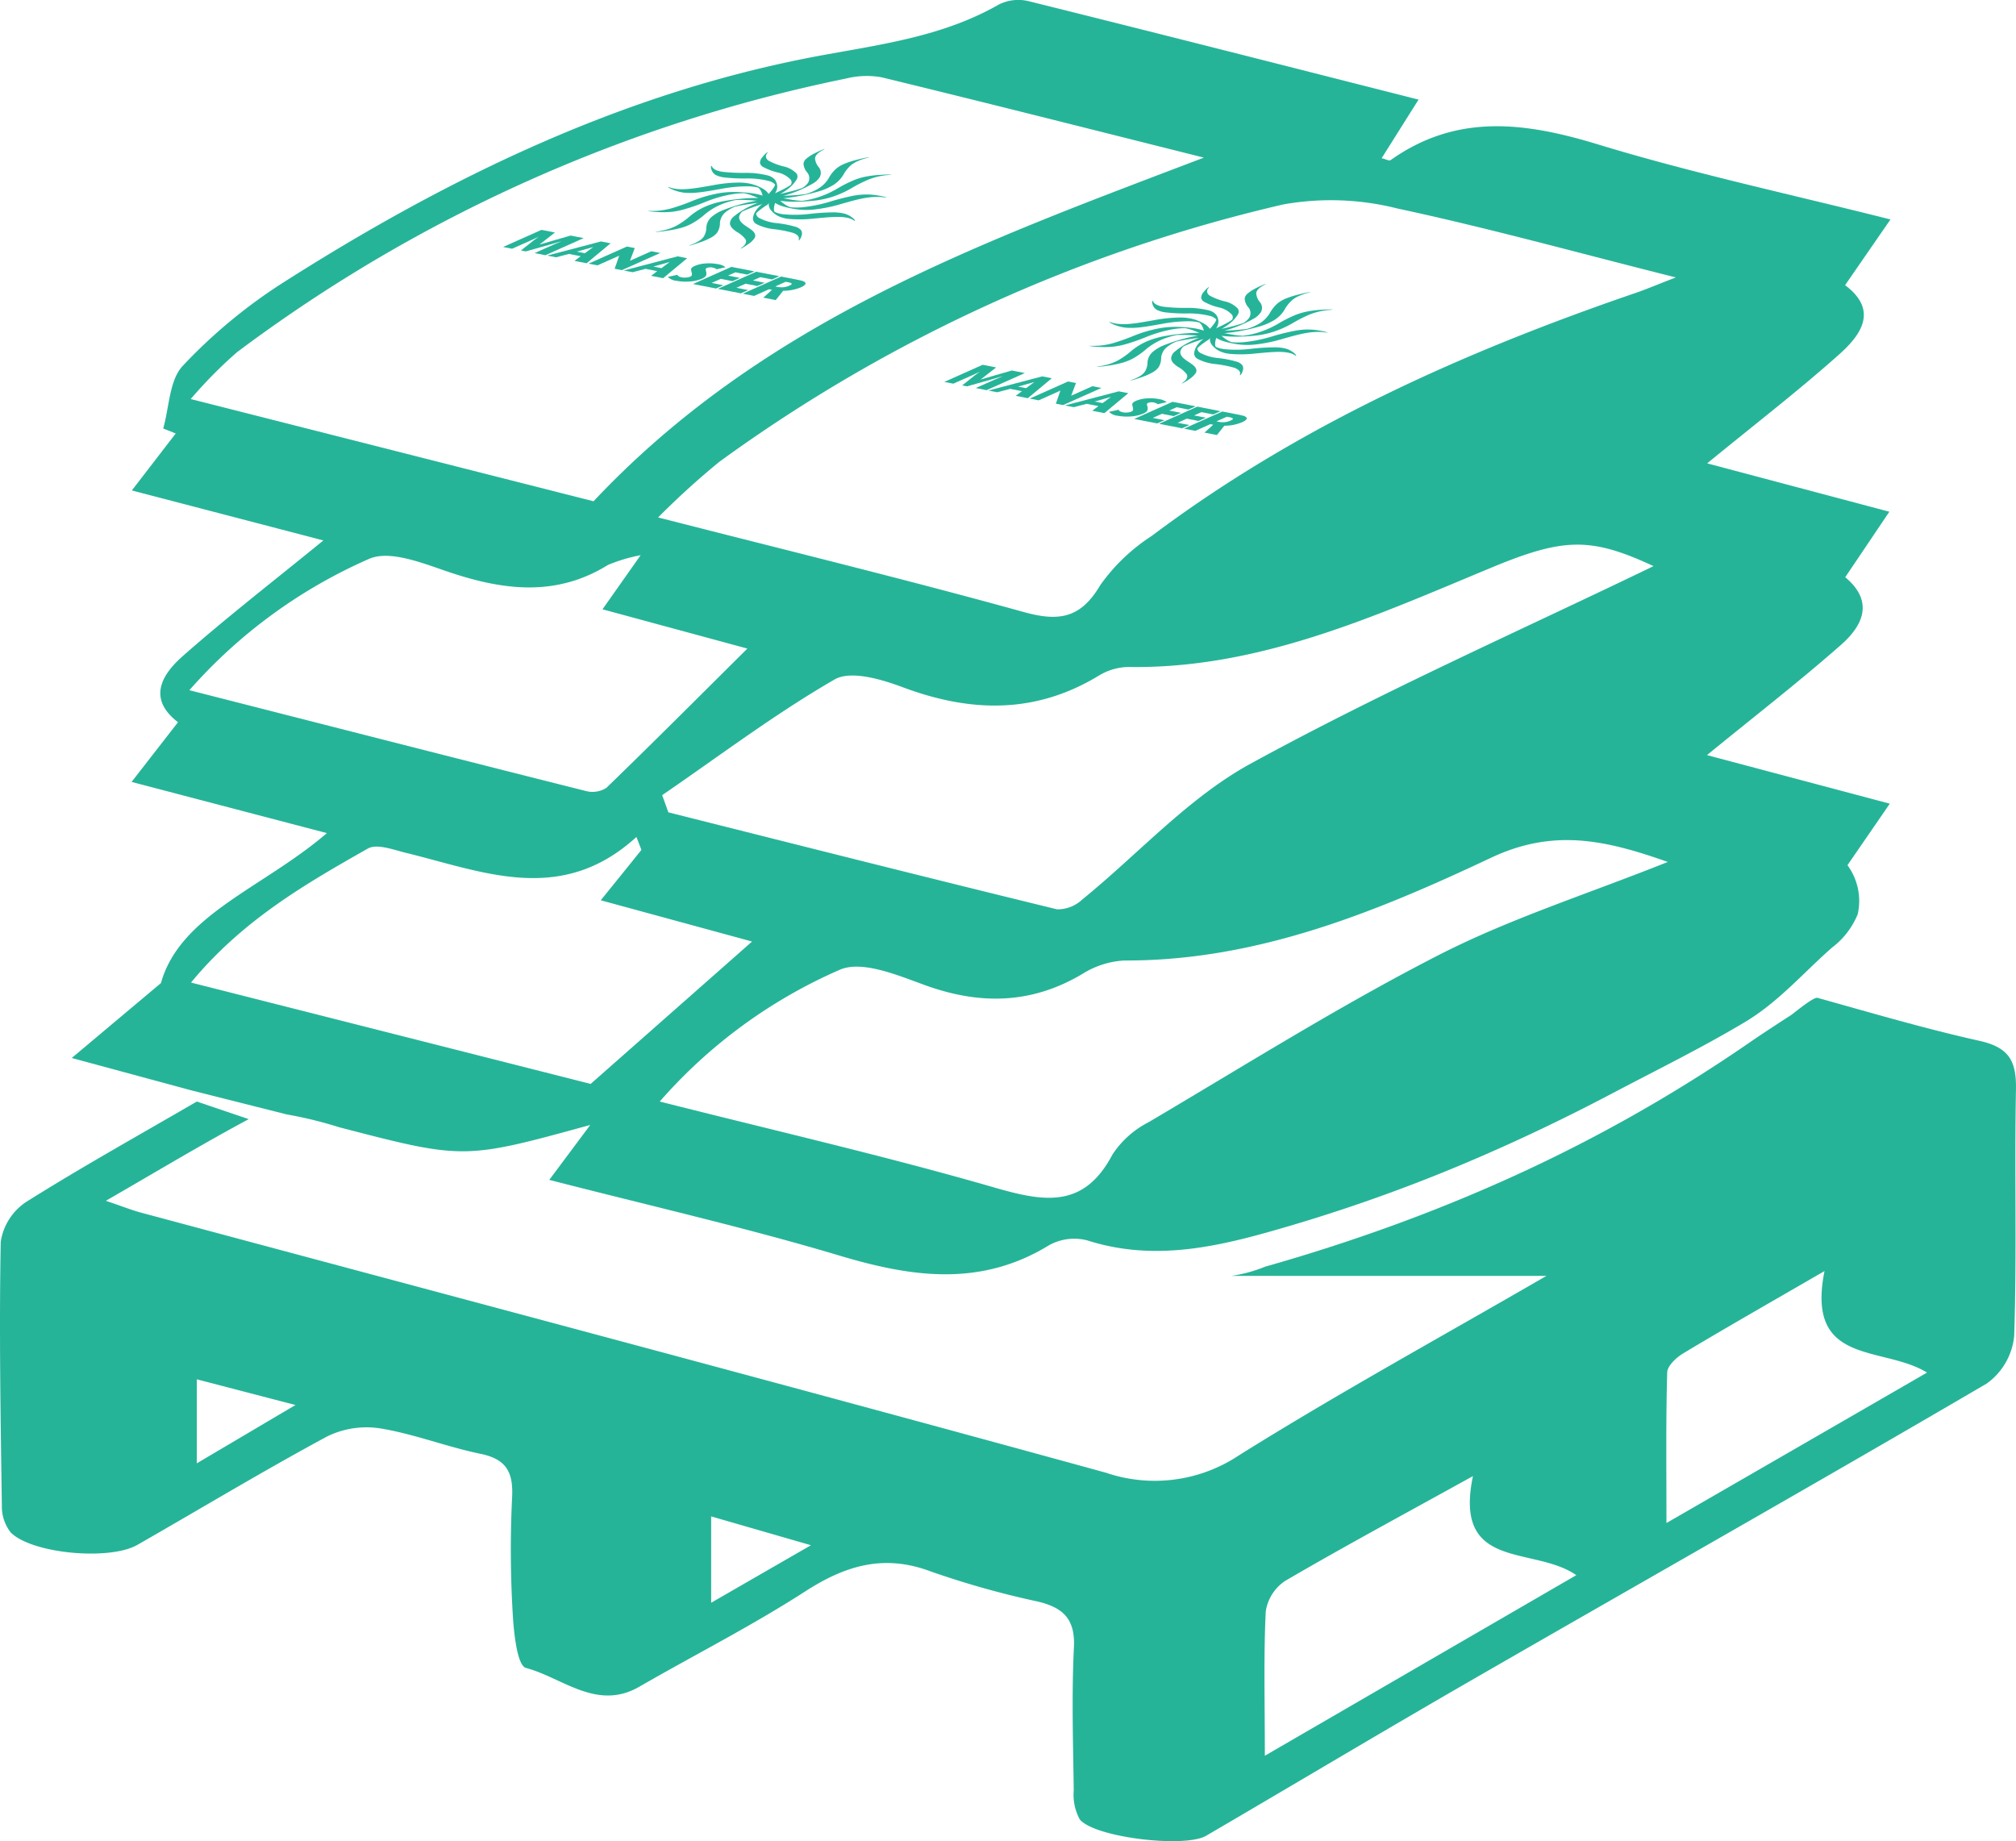 <svg id="Group_427" data-name="Group 427" xmlns="http://www.w3.org/2000/svg" xmlns:xlink="http://www.w3.org/1999/xlink" width="158.749" height="144.984" viewBox="0 0 158.749 144.984">
  <defs>
    <clipPath id="clip-path">
      <path id="Path_2239" data-name="Path 2239" d="M0,92H158.749V-52.979H0Z" transform="translate(0 52.979)" fill="none"/>
    </clipPath>
  </defs>
  <g id="Group_404" data-name="Group 404" transform="translate(0 0)" clip-path="url(#clip-path)">
    <g id="Group_402" data-name="Group 402" transform="translate(5.649 0)">
      <path id="Path_2237" data-name="Path 2237" d="M5.962,54.482c-3.3-.892-5.971-1.615-9.395-2.542l7.025-5.9C5.1,40.648,11.665,38.53,16.659,34.231L1.279,30.2l3.656-4.7c-2.433-1.864-1.27-3.76.383-5.216,3.5-3.084,7.195-5.941,11.064-9.1L1.3,7.248C2.555,5.622,3.652,4.194,4.755,2.762L3.77,2.368c.479-1.675.479-3.8,1.538-4.931a41.411,41.411,0,0,1,7.819-6.5c13.141-8.38,27.082-15.123,42.5-17.952,4.863-.889,9.611-1.519,13.954-4.006a3.425,3.425,0,0,1,2.318-.263C82-28.774,92.092-26.2,102.622-23.528c-1.095,1.735-1.992,3.161-2.906,4.614.3.068.591.233.706.151,5.2-3.692,10.566-2.994,16.313-1.242,7.479,2.282,15.153,3.922,23.048,5.914-1.286,1.861-2.343,3.393-3.574,5.175,2.641,1.976,1.262,3.911-.46,5.446-3.221,2.873-6.65,5.514-10.4,8.585,4.764,1.264,9.384,2.493,14.345,3.809-1.245,1.847-2.326,3.456-3.473,5.156,2.315,1.938,1.36,3.834-.326,5.32-3.322,2.925-6.831,5.64-10.561,8.689l14.395,3.823c-1.242,1.809-2.3,3.341-3.333,4.847a4.751,4.751,0,0,1,.807,3.861,6.265,6.265,0,0,1-2.028,2.63c-2.285,2.011-4.209,4.28-6.855,5.862-3.369,2.014-6.926,3.76-10.4,5.591-3.459,1.823-6.984,3.522-10.574,5.071a130.072,130.072,0,0,1-14.578,5.3c-5.3,1.568-10.621,3.024-16.223,1.231a4.084,4.084,0,0,0-3.021.38c-5.372,3.292-10.766,2.529-16.453.829-7.449-2.228-15.046-3.952-22.9-5.977,1.226-1.642,2.151-2.882,3.226-4.324-9.948,2.734-9.948,2.734-19.8.172a31.713,31.713,0,0,0-4.091-1ZM37.657,8.1c13.415-14.258,30.522-20.38,48.061-27.06-8.839-2.217-17.1-4.313-25.388-6.327a6.711,6.711,0,0,0-2.794.1A120.016,120.016,0,0,0,9.588-3.644,35.482,35.482,0,0,0,5.937.051C17.149,2.894,27.663,5.565,37.657,8.1m5.082,1.273C53,12,62.32,14.27,71.564,16.831c2.775.769,4.472.462,6-2.135A14.838,14.838,0,0,1,81.6,10.836C93.156,2.158,106.158-3.658,119.737-8.313c.821-.282,1.617-.624,3.142-1.212-7.84-1.973-14.832-3.913-21.915-5.427a21.343,21.343,0,0,0-8.987-.323A122.323,122.323,0,0,0,47.553,5a63.03,63.03,0,0,0-4.814,4.376m.323,21.868c.161.452.326.9.487,1.352,10.194,2.564,20.385,5.145,30.6,7.635a2.828,2.828,0,0,0,1.984-.764c4.42-3.59,8.36-8.024,13.267-10.706C99.929,23,110.95,18.131,121.124,13.208c-4.937-2.3-7.071-2.25-12.785.126-9.184,3.815-18.289,7.98-28.579,7.816a4.588,4.588,0,0,0-2.321.684c-5,3.035-10.1,2.906-15.432.911-1.678-.627-4.1-1.346-5.369-.613-4.707,2.72-9.077,6.026-13.576,9.11m-.194,24.126c9.168,2.323,17.8,4.3,26.3,6.757,3.905,1.127,7.074,1.735,9.343-2.572a7.458,7.458,0,0,1,2.857-2.559c7.553-4.458,15-9.143,22.791-13.136,5.643-2.893,11.773-4.83,18.089-7.356-4.885-1.719-8.965-2.665-13.927-.326-9.077,4.28-18.464,8.125-28.855,8.087a6.862,6.862,0,0,0-3.309,1.054C72.15,47.7,68.1,47.772,63.77,46.209c-2.154-.78-4.953-1.973-6.71-1.223A40.071,40.071,0,0,0,42.868,55.369M41.428,35.555c-.131-.339-.263-.679-.394-1.021-5.917,5.4-12.027,2.75-18.119,1.259-1-.244-2.315-.753-3.032-.345C14.957,38.243,10.02,41.083,5.959,46c11.187,2.835,21.789,5.525,31.471,7.98C42,49.95,45.963,46.453,50.139,42.769L38.224,39.521c1.308-1.617,2.258-2.791,3.2-3.965M41.36,12.349a12.578,12.578,0,0,0-2.564.764c-4.042,2.507-8.147,2.017-12.411.6-2.069-.69-4.726-1.806-6.4-1.078A40.438,40.438,0,0,0,5.83,22.978c10.826,2.761,21,5.369,31.195,7.931a2.041,2.041,0,0,0,1.639-.238C42.4,27.055,46.07,23.372,49.77,19.7c-3.569-.966-7.405-2.009-11.409-3.092,1.051-1.489,1.825-2.589,3-4.255" transform="translate(3.433 31.372)" fill="#26b499"/>
    </g>
    <g id="Group_403" data-name="Group 403" transform="translate(74.359 28.726)">
      <path id="Path_2238" data-name="Path 2238" d="M2.112,1.268,1.263,1.1,2.785.422C2.9.373,3.1.283,3.4.157,3.174.225,2.911.3,2.613.389L.571.967.191.893,1.179.107c.107-.082.246-.186.421-.3-.2.1-.394.186-.586.274L-.51.756-1.216.619,1.8-.73l1.065.208L1.647.428,4.1-.281l1.029.2Z" transform="translate(1.216 0.73)" fill="#26b499"/>
    </g>
  </g>
  <g id="Group_405" data-name="Group 405" transform="translate(77.83 29.638)">
    <path id="Path_2240" data-name="Path 2240" d="M0,.707.7.844,1.713.575l.928.183-.487.367.952.186L4.992-.259,4.236-.407ZM2.334.4,3.621.036,2.969.521Z" transform="translate(0 0.407)" fill="#26b499"/>
  </g>
  <g id="Group_406" data-name="Group 406" transform="translate(81.086 30.038)">
    <path id="Path_2241" data-name="Path 2241" d="M0,.856.706.993,2.414.227,2.058,1.258l.566.109L5.646.019,4.937-.118,3.262.629l.38-1-.624-.12Z" transform="translate(0 0.493)" fill="#26b499"/>
  </g>
  <g id="Group_407" data-name="Group 407" transform="translate(83.856 30.815)">
    <path id="Path_2242" data-name="Path 2242" d="M0,.705.7.842,1.713.576l.928.181-.487.367.952.186L4.992-.261,4.239-.406ZM2.337.4,3.623.035,2.972.519Z" transform="translate(0 0.406)" fill="#26b499"/>
  </g>
  <g id="Group_409" data-name="Group 409" transform="translate(0 0)" clip-path="url(#clip-path)">
    <g id="Group_408" data-name="Group 408" transform="translate(87.33 31.361)">
      <path id="Path_2243" data-name="Path 2243" d="M1.705.768A2.923,2.923,0,0,1,.761.987,3.974,3.974,0,0,1-.312.933,1.079,1.079,0,0,1-.982.626L-.224.462c.027.1.14.161.334.2A1.3,1.3,0,0,0,.457.678.959.959,0,0,0,.772.61.222.222,0,0,0,.912.478a.545.545,0,0,0-.019-.2C.876.216.86.133.843.035c.008-.1.109-.192.3-.274A2.535,2.535,0,0,1,1.987-.43a3.482,3.482,0,0,1,.972.055,1.275,1.275,0,0,1,.6.241l-.7.161a.721.721,0,0,0-.3-.131.781.781,0,0,0-.465.027c-.049.022-.077.047-.085.077a.285.285,0,0,0,.019.153.834.834,0,0,1,.03.274c-.008.129-.123.241-.35.342" transform="translate(0.982 0.442)" fill="#26b499"/>
    </g>
  </g>
  <g id="Group_410" data-name="Group 410" transform="translate(89.312 31.641)">
    <path id="Path_2245" data-name="Path 2245" d="M0,.856l1.812.353L2.384.955,1.464.774l.72-.323.925.181L3.686.375,2.761.194l.577-.26.928.181L4.838-.14,3.016-.493Z" transform="translate(0 0.493)" fill="#26b499"/>
  </g>
  <g id="Group_411" data-name="Group 411" transform="translate(91.267 32.02)">
    <path id="Path_2246" data-name="Path 2246" d="M0,.858l1.814.353L2.386.956,1.464.776l.72-.323.928.181L3.686.376,2.764.2l.575-.26.93.181.569-.255L3.018-.494Z" transform="translate(0 0.494)" fill="#26b499"/>
  </g>
  <g id="Group_415" data-name="Group 415" transform="translate(0 0)" clip-path="url(#clip-path)">
    <g id="Group_412" data-name="Group 412" transform="translate(93.232 32.404)">
      <path id="Path_2247" data-name="Path 2247" d="M1.646,1.176.669.984,1.356.363,1.124.319-.059.847-.948.672,2.07-.677,3.234-.45c.219.041.372.077.457.1A.517.517,0,0,1,3.975-.2c.068.112-.049.235-.358.372A3.551,3.551,0,0,1,2.232.442ZM2.716.04c.156-.068.216-.126.183-.172a.682.682,0,0,0-.3-.1L2.432-.267,1.611.1l.159.033A1.654,1.654,0,0,0,2.278.16,1.427,1.427,0,0,0,2.716.04" transform="translate(0.948 0.677)" fill="#26b499"/>
    </g>
    <g id="Group_413" data-name="Group 413" transform="translate(85.779 22.362)">
      <path id="Path_2248" data-name="Path 2248" d="M10.337,3.57a.851.851,0,0,0-.257-.257,1.7,1.7,0,0,0-.643-.3,3.8,3.8,0,0,0-.774-.082,17.7,17.7,0,0,0-1.9.12,9.668,9.668,0,0,1-2.077.027A2.212,2.212,0,0,1,4,2.892l0,0a.546.546,0,0,1-.047-.194,1.49,1.49,0,0,1,.082-.476.039.039,0,0,0-.008-.038,2.772,2.772,0,0,0,.649.285,7.8,7.8,0,0,0,1.275.249,5.719,5.719,0,0,0,1.163-.008,11.96,11.96,0,0,0,2.118-.432c.608-.17,1.215-.353,1.864-.468a5.3,5.3,0,0,1,.791-.088c.129-.005.252-.005.372,0,.06,0,.118.005.172.011-.019,0,.1.011.074.008,0,0,.118.019.055.008.027,0,.353.052.211,0a4.156,4.156,0,0,0-.58-.131,5.354,5.354,0,0,0-1.048-.088,5.926,5.926,0,0,0-.917.1,17.884,17.884,0,0,0-1.866.468A11.717,11.717,0,0,1,6.2,2.528a5.413,5.413,0,0,1-.941,0h0A1.932,1.932,0,0,1,4.97,2.4a2.552,2.552,0,0,1-.487-.358.278.278,0,0,0-.066-.025,8.521,8.521,0,0,0,1.04.074A14.834,14.834,0,0,0,7.1,2.011a6.924,6.924,0,0,0,1.221-.235,7.676,7.676,0,0,0,1.716-.736A10.857,10.857,0,0,1,11.448.328a5.326,5.326,0,0,1,.731-.222c.131-.03.263-.052.394-.074.068-.011.131-.019.2-.025,0,0,.115-.014.085-.011l.071-.005c.033,0,.432-.033.224-.041-.241-.008-.514.005-.774.022A8.377,8.377,0,0,0,11.163.12a5.332,5.332,0,0,0-.857.252A10.2,10.2,0,0,0,8.9,1.083a7.566,7.566,0,0,1-1.762.747,6.4,6.4,0,0,1-.991.192h0c-.161-.005-.312-.019-.457-.036-.339-.038-.646-.1-.947-.159a.451.451,0,0,0-.093-.008c.389-.033.78-.079,1.179-.153.558-.1,1.127-.233,1.65-.386a4.781,4.781,0,0,0,1-.419,2.417,2.417,0,0,0,.928-.87A2.849,2.849,0,0,1,10.038-.8a2.36,2.36,0,0,1,.506-.307c.1-.047.213-.09.328-.134l.175-.057c-.019.005.107-.03.079-.025l.066-.016c.036-.008.421-.112.192-.074-.268.041-.542.107-.8.17a7.347,7.347,0,0,0-1.1.35,2.709,2.709,0,0,0-.6.353,2.7,2.7,0,0,0-.629.791,2.466,2.466,0,0,1-.963.892,4.515,4.515,0,0,1-.816.334l-.005,0c-.175.027-.35.047-.523.063-.405.041-.8.06-1.2.077l-.1.014a9.847,9.847,0,0,0,1.062-.348A9.6,9.6,0,0,0,6.987.678a1.581,1.581,0,0,0,.561-.5.7.7,0,0,0-.071-.81,1.2,1.2,0,0,1-.287-.7.553.553,0,0,1,.167-.32,1.233,1.233,0,0,1,.186-.161c.036-.025.074-.052.115-.077-.014.008.077-.044.055-.033l.049-.025c.027-.014.309-.164.112-.093a6.03,6.03,0,0,0-.635.282,3.262,3.262,0,0,0-.747.473.631.631,0,0,0-.211.372,1.132,1.132,0,0,0,.29.7.7.7,0,0,1,.055.832,1.477,1.477,0,0,1-.457.405H6.163c-.153.055-.312.1-.476.153-.378.109-.774.2-1.171.293a.63.63,0,0,0-.093.033,4.539,4.539,0,0,0,.7-.462A2.748,2.748,0,0,0,5.742.347a.415.415,0,0,0-.008-.471A2.006,2.006,0,0,0,4.683-.693a4.894,4.894,0,0,1-1.141-.441A.443.443,0,0,1,3.331-1.4a.324.324,0,0,1,0-.153.341.341,0,0,1,.03-.077c-.005.008.025-.047.016-.036s.049-.06.022-.027c.011-.014.129-.181.008-.088a1.791,1.791,0,0,0-.331.328.744.744,0,0,0-.222.487.468.468,0,0,0,.23.312,4.6,4.6,0,0,0,1.141.438A1.947,1.947,0,0,1,5.288.374a.376.376,0,0,1,.005.383h0a3.227,3.227,0,0,1-.32.205c-.268.156-.575.3-.884.446a.4.4,0,0,0-.066.047A.99.99,0,0,0,4.209.979.93.93,0,0,0,4.029.358,1.109,1.109,0,0,0,3.451.021a6.931,6.931,0,0,0-1.8-.194A13.98,13.98,0,0,1-.082-.261,1.964,1.964,0,0,1-.621-.406.852.852,0,0,1-.8-.515.455.455,0,0,1-.864-.578c.005.005-.03-.038-.022-.03S-.913-.66-.9-.63C-.905-.644-.979-.786-1-.7a.53.53,0,0,0,.047.3A.732.732,0,0,0-.6,0,2.124,2.124,0,0,0,.02.177,13.42,13.42,0,0,0,1.757.265,6.724,6.724,0,0,1,3.583.47a.983.983,0,0,1,.465.274h0a.752.752,0,0,1-.093.211,2.9,2.9,0,0,1-.4.5.071.071,0,0,0-.014.027,1.252,1.252,0,0,0-.375-.361A3.53,3.53,0,0,0,2.231.711,3.91,3.91,0,0,0,1.216.585,11.882,11.882,0,0,0-.919.806c-.646.112-1.3.238-1.94.287a4.873,4.873,0,0,1-.747,0,2.76,2.76,0,0,1-.326-.044c-.049-.008-.1-.019-.14-.03l-.06-.016S-4.222.973-4.173.99C-4.195.982-4.444.9-4.356.965a1.786,1.786,0,0,0,.416.208,3.36,3.36,0,0,0,.851.211,5.015,5.015,0,0,0,.862,0c.64-.047,1.3-.178,1.94-.287A11.249,11.249,0,0,1,1.894.88a3.476,3.476,0,0,1,.818.1l0,0a.766.766,0,0,1,.159.17,1.3,1.3,0,0,1,.181.435c0,.011.016.022.033.036a4.857,4.857,0,0,0-.848-.2,11.34,11.34,0,0,0-1.486-.1A7.072,7.072,0,0,0-.47,1.439a10.7,10.7,0,0,0-1.992.586,15.716,15.716,0,0,1-1.7.6,6.224,6.224,0,0,1-.785.153q-.2.025-.394.033c-.066,0-.126.005-.189.005h-.082s-.134-.005-.063,0c-.033,0-.4-.014-.224.016a5.788,5.788,0,0,0,.69.066,7.482,7.482,0,0,0,1.155-.019A6.375,6.375,0,0,0-3.144,2.7a15.153,15.153,0,0,0,1.7-.594A10.5,10.5,0,0,1,.6,1.512a6.317,6.317,0,0,1,.991-.09h0c.134.025.255.057.372.09a5.687,5.687,0,0,1,.717.276.269.269,0,0,0,.082.016,10.8,10.8,0,0,0-1.138.03c-.556.047-1.138.12-1.7.224a6.668,6.668,0,0,0-1.158.328,5,5,0,0,0-1.4.821,6.354,6.354,0,0,1-1.084.769,4.369,4.369,0,0,1-.649.268c-.12.038-.246.071-.375.1l-.192.041c.019-.005-.115.022-.088.016,0,0-.151.022-.068.011-.036.005-.441.071-.213.057.257-.014.542-.052.8-.09a8.941,8.941,0,0,0,1.2-.246,4.4,4.4,0,0,0,.761-.307,6.172,6.172,0,0,0,1.086-.769A5.047,5.047,0,0,1,0,2.227a6.008,6.008,0,0,1,.936-.265H.942q.259-.012.5-.008c.38,0,.739.027,1.092.052,0,0,.063,0,.1,0-.394.068-.78.148-1.163.252a13.967,13.967,0,0,0-1.522.5,3.2,3.2,0,0,0-.826.468,1.209,1.209,0,0,0-.493.87,1.407,1.407,0,0,1-.219.769,1.307,1.307,0,0,1-.364.323,2.271,2.271,0,0,1-.271.148c-.049.025-.1.047-.153.068.019-.005-.1.038-.068.03,0,0-.131.047-.06.022-.033.011-.38.14-.159.085.257-.063.509-.148.742-.227a5.446,5.446,0,0,0,.969-.419,1.46,1.46,0,0,0,.438-.372,1.347,1.347,0,0,0,.219-.769,1.232,1.232,0,0,1,.517-.889A2.905,2.905,0,0,1,.9,2.481H.9c.17-.044.342-.077.517-.109.405-.074.813-.129,1.218-.181a.5.5,0,0,0,.1-.022,7.276,7.276,0,0,0-.928.413,5.863,5.863,0,0,0-1,.665.766.766,0,0,0-.312.5c-.03.287.222.512.528.722a2.08,2.08,0,0,1,.7.594.348.348,0,0,1,0,.3.61.61,0,0,1-.107.161.544.544,0,0,1-.079.079c.011-.008-.055.047-.038.036,0,0-.082.06-.036.027-.022.014-.235.178-.066.093a3.793,3.793,0,0,0,.509-.312,1.808,1.808,0,0,0,.525-.493A.382.382,0,0,0,2.442,4.6c-.107-.23-.424-.41-.7-.6-.315-.213-.566-.443-.525-.742a.722.722,0,0,1,.255-.405l.005,0c.129-.063.271-.123.419-.181.337-.134.7-.255,1.07-.372a.857.857,0,0,0,.088-.041,2.351,2.351,0,0,0-.49.484,1.339,1.339,0,0,0-.263.679.507.507,0,0,0,.274.421,3.827,3.827,0,0,0,1.429.41,9.139,9.139,0,0,1,1.456.287.931.931,0,0,1,.369.219.415.415,0,0,1,.082.137.32.32,0,0,1,.011.071v.033s-.014.06-.005.027c0,.016-.036.175.044.082a.861.861,0,0,0,.164-.328.5.5,0,0,0-.041-.457.905.905,0,0,0-.416-.257,8.127,8.127,0,0,0-1.453-.287A3.742,3.742,0,0,1,2.77,3.36a.433.433,0,0,1-.219-.342l0,0A1.663,1.663,0,0,1,2.775,2.8a7.053,7.053,0,0,1,.681-.482.26.26,0,0,0,.082-.112.381.381,0,0,0,.016-.036A.724.724,0,0,0,3.67,2.7a1.731,1.731,0,0,0,.613.52,2.477,2.477,0,0,0,.84.227,10.1,10.1,0,0,0,2.042-.033c.638-.057,1.3-.131,1.9-.123a3.746,3.746,0,0,1,.67.068,1.876,1.876,0,0,1,.268.074c.041.016.074.03.109.047-.011-.005.057.03.044.025l.03.019c.014.011.189.126.148.044" transform="translate(5.952 2.056)" fill="#26b499"/>
    </g>
    <g id="Group_414" data-name="Group 414" transform="translate(39.617 18.1)">
      <path id="Path_2249" data-name="Path 2249" d="M2.112,1.268,1.263,1.1,2.785.422C2.9.373,3.1.283,3.4.157,3.174.228,2.911.3,2.613.389L.571.967.191.893,1.179.107c.107-.082.246-.183.421-.3-.2.1-.394.186-.586.274L-.51.756-1.216.619,1.805-.73l1.062.208L1.647.428,4.1-.281l1.029.2Z" transform="translate(1.216 0.73)" fill="#26b499"/>
    </g>
  </g>
  <g id="Group_416" data-name="Group 416" transform="translate(43.089 19.012)">
    <path id="Path_2251" data-name="Path 2251" d="M0,.707.7.841,1.713.575l.925.183-.487.367.952.186L4.989-.259,4.236-.407ZM2.332.395,3.621.036,2.969.521Z" transform="translate(0 0.407)" fill="#26b499"/>
  </g>
  <g id="Group_417" data-name="Group 417" transform="translate(46.343 19.413)">
    <path id="Path_2252" data-name="Path 2252" d="M0,.856.706.99,2.416.227,2.058,1.258l.569.107L5.646.016,4.94-.121,3.262.629l.38-1-.624-.12Z" transform="translate(0 0.493)" fill="#26b499"/>
  </g>
  <g id="Group_418" data-name="Group 418" transform="translate(49.116 20.187)">
    <path id="Path_2253" data-name="Path 2253" d="M0,.707.7.841,1.713.575l.925.183-.484.367.95.186L4.992-.259,4.236-.407ZM2.334.395,3.621.036,2.969.521Z" transform="translate(0 0.407)" fill="#26b499"/>
  </g>
  <g id="Group_420" data-name="Group 420" transform="translate(0 0)" clip-path="url(#clip-path)">
    <g id="Group_419" data-name="Group 419" transform="translate(52.589 20.736)">
      <path id="Path_2254" data-name="Path 2254" d="M1.705.768A2.923,2.923,0,0,1,.761.987,3.974,3.974,0,0,1-.312.932,1.079,1.079,0,0,1-.982.625L-.224.461c.027.1.14.161.334.2A1.3,1.3,0,0,0,.457.677.959.959,0,0,0,.772.609.222.222,0,0,0,.912.478a.545.545,0,0,0-.019-.2C.876.215.86.133.841.037c.011-.1.112-.194.3-.276a2.534,2.534,0,0,1,.846-.192,3.6,3.6,0,0,1,.974.055,1.275,1.275,0,0,1,.6.241l-.7.161a.718.718,0,0,0-.3-.129.738.738,0,0,0-.465.027A.136.136,0,0,0,2,0a.3.3,0,0,0,.022.153.834.834,0,0,1,.03.274c-.008.129-.123.241-.35.342" transform="translate(0.982 0.442)" fill="#26b499"/>
    </g>
  </g>
  <g id="Group_421" data-name="Group 421" transform="translate(54.569 21.016)">
    <path id="Path_2256" data-name="Path 2256" d="M0,.856l1.814.353L2.386.952,1.464.771l.72-.32.925.181L3.686.375,2.761.194l.577-.26.928.181.572-.257-1.82-.35Z" transform="translate(0 0.493)" fill="#26b499"/>
  </g>
  <g id="Group_422" data-name="Group 422" transform="translate(56.527 21.398)">
    <path id="Path_2257" data-name="Path 2257" d="M0,.854l1.812.356L2.384.953,1.464.772,2.181.449l.928.183L3.686.376,2.761.195l.577-.26.928.181.572-.257-1.82-.35Z" transform="translate(0 0.492)" fill="#26b499"/>
  </g>
  <g id="Group_426" data-name="Group 426" transform="translate(0 0)" clip-path="url(#clip-path)">
    <g id="Group_423" data-name="Group 423" transform="translate(58.49 21.778)">
      <path id="Path_2258" data-name="Path 2258" d="M1.646,1.176.669.984,1.356.363,1.124.319-.056.847-.948.672,2.07-.677,3.234-.45c.219.041.372.077.457.1A.517.517,0,0,1,3.975-.2c.068.112-.049.235-.358.375A3.6,3.6,0,0,1,2.232.442ZM2.716.04c.156-.068.216-.126.183-.172a.682.682,0,0,0-.3-.1L2.432-.267,1.611.1l.159.033A1.668,1.668,0,0,0,2.281.16,1.454,1.454,0,0,0,2.716.04" transform="translate(0.948 0.677)" fill="#26b499"/>
    </g>
    <g id="Group_424" data-name="Group 424" transform="translate(51.039 11.736)">
      <path id="Path_2259" data-name="Path 2259" d="M10.336,3.571a.821.821,0,0,0-.257-.257,1.7,1.7,0,0,0-.643-.3,3.989,3.989,0,0,0-.774-.085,18.459,18.459,0,0,0-1.9.123,9.692,9.692,0,0,1-2.08.027A2.174,2.174,0,0,1,4,2.889H4a.546.546,0,0,1-.047-.194,1.439,1.439,0,0,1,.085-.479.055.055,0,0,0-.011-.038,2.661,2.661,0,0,0,.649.287,7.8,7.8,0,0,0,1.275.249,5.924,5.924,0,0,0,1.163-.008,11.96,11.96,0,0,0,2.118-.432c.608-.17,1.212-.356,1.864-.471a6.131,6.131,0,0,1,.791-.088c.129,0,.252,0,.372,0,.06,0,.115.005.172.011l.074.008s.118.016.055.008c.027,0,.353.052.211,0a3.5,3.5,0,0,0-.58-.131,5.354,5.354,0,0,0-1.048-.088,6.272,6.272,0,0,0-.917.093A18.6,18.6,0,0,0,8.36,2.09,11.717,11.717,0,0,1,6.2,2.528a5.413,5.413,0,0,1-.941,0h0A1.932,1.932,0,0,1,4.969,2.4a2.674,2.674,0,0,1-.487-.358.188.188,0,0,0-.066-.027,7.985,7.985,0,0,0,1.04.077A15.527,15.527,0,0,0,7.1,2.011a7.182,7.182,0,0,0,1.221-.235,7.8,7.8,0,0,0,1.716-.736A10.521,10.521,0,0,1,11.447.328a5.326,5.326,0,0,1,.731-.222c.131-.03.263-.055.4-.074.063-.011.129-.019.194-.027L12.854,0s.151-.011.068-.005c0,0,.438-.036.227-.041a7.464,7.464,0,0,0-.774.022A8.377,8.377,0,0,0,11.162.12a5.067,5.067,0,0,0-.857.252A9.9,9.9,0,0,0,8.9,1.083a7.566,7.566,0,0,1-1.762.747,6.4,6.4,0,0,1-.991.192h0c-.161-.005-.312-.019-.457-.038-.339-.038-.646-.1-.947-.159a.852.852,0,0,0-.093-.005,11.248,11.248,0,0,0,1.179-.156,16.31,16.31,0,0,0,1.65-.386,4.642,4.642,0,0,0,1-.416,2.438,2.438,0,0,0,.928-.87A2.857,2.857,0,0,1,10.038-.8a2.474,2.474,0,0,1,.506-.3,3.284,3.284,0,0,1,.328-.134l.175-.057.079-.025s.145-.038.066-.016c.036-.008.421-.112.192-.077-.268.044-.542.109-.8.172a7.347,7.347,0,0,0-1.1.35,2.514,2.514,0,0,0-.6.353,2.7,2.7,0,0,0-.629.791,2.443,2.443,0,0,1-.963.889,4.25,4.25,0,0,1-.816.337H6.469c-.175.027-.35.049-.523.066-.405.041-.8.06-1.2.077l-.1.014a9.847,9.847,0,0,0,1.062-.348A9.956,9.956,0,0,0,6.986.678a1.581,1.581,0,0,0,.561-.5.7.7,0,0,0-.071-.81,1.2,1.2,0,0,1-.287-.7.57.57,0,0,1,.167-.32,1.233,1.233,0,0,1,.186-.161,1.2,1.2,0,0,1,.115-.077l.055-.033s.109-.057.049-.027c.027-.014.309-.161.109-.09a6.236,6.236,0,0,0-.632.282,3.172,3.172,0,0,0-.747.473.63.63,0,0,0-.211.372,1.132,1.132,0,0,0,.29.7.7.7,0,0,1,.055.832,1.473,1.473,0,0,1-.457.4l-.005,0c-.153.055-.312.1-.476.153-.378.109-.774.2-1.171.293-.03.008-.063.019-.093.03a4.349,4.349,0,0,0,.7-.462,2.7,2.7,0,0,0,.616-.69.425.425,0,0,0-.008-.473A2.024,2.024,0,0,0,4.682-.693a4.894,4.894,0,0,1-1.141-.441A.462.462,0,0,1,3.33-1.4a.323.323,0,0,1,0-.153.3.3,0,0,1,.03-.077c-.005.008.025-.047.016-.036s.049-.063.022-.027c.011-.016.129-.181.005-.088a1.692,1.692,0,0,0-.328.328.744.744,0,0,0-.222.487.468.468,0,0,0,.23.312,4.712,4.712,0,0,0,1.141.438A1.947,1.947,0,0,1,5.287.374a.371.371,0,0,1,.005.38l0,0a3.227,3.227,0,0,1-.32.205c-.268.156-.575.3-.884.446a.221.221,0,0,0-.066.047A.989.989,0,0,0,4.209.976.938.938,0,0,0,4.028.358,1.109,1.109,0,0,0,3.451.021a7.043,7.043,0,0,0-1.8-.2A14.551,14.551,0,0,1-.082-.261,1.964,1.964,0,0,1-.622-.406.756.756,0,0,1-.8-.518a.446.446,0,0,1-.063-.06c.005.005-.03-.041-.022-.03S-.914-.66-.9-.633C-.906-.647-.98-.786-1-.7a.517.517,0,0,0,.047.3A.715.715,0,0,0-.6,0,2.037,2.037,0,0,0,.019.177,13.946,13.946,0,0,0,1.757.262,6.82,6.82,0,0,1,3.582.467a1.007,1.007,0,0,1,.465.276h0a.828.828,0,0,1-.093.211,3.011,3.011,0,0,1-.4.5.077.077,0,0,0-.016.041,1.1,1.1,0,0,0-.372-.375A3.53,3.53,0,0,0,2.23.711,3.91,3.91,0,0,0,1.215.585,11.4,11.4,0,0,0-.92.807c-.646.109-1.3.238-1.94.285a4.562,4.562,0,0,1-.747.005,2.76,2.76,0,0,1-.326-.044,1.042,1.042,0,0,1-.14-.033c.014.005-.079-.019-.06-.014,0,0-.09-.033-.041-.016C-4.2.982-4.445.894-4.357.965a1.785,1.785,0,0,0,.416.205,3.214,3.214,0,0,0,.851.213,5.31,5.31,0,0,0,.862,0c.64-.047,1.3-.178,1.94-.287A11.249,11.249,0,0,1,1.893.88a3.476,3.476,0,0,1,.818.1h0a.841.841,0,0,1,.159.172,1.279,1.279,0,0,1,.181.435c0,.011.016.022.033.033a4.869,4.869,0,0,0-.848-.194,11.34,11.34,0,0,0-1.486-.1,6.813,6.813,0,0,0-1.223.115,10.7,10.7,0,0,0-1.992.586,15.716,15.716,0,0,1-1.7.6,6.219,6.219,0,0,1-.785.151c-.134.019-.265.03-.394.036-.066,0-.126.005-.189.005h-.082l-.063,0c-.033,0-.4-.014-.222.019a6.3,6.3,0,0,0,.687.066,7.482,7.482,0,0,0,1.155-.019A6.375,6.375,0,0,0-3.145,2.7a15.153,15.153,0,0,0,1.7-.594A10.317,10.317,0,0,1,.6,1.513a6.005,6.005,0,0,1,.991-.09h0a3.226,3.226,0,0,1,.372.09,5.687,5.687,0,0,1,.717.276.269.269,0,0,0,.082.016,10.8,10.8,0,0,0-1.138.03c-.556.047-1.138.12-1.7.224a6.569,6.569,0,0,0-1.155.328,4.914,4.914,0,0,0-1.4.821,6.354,6.354,0,0,1-1.084.769,4.25,4.25,0,0,1-.649.268c-.12.038-.246.071-.375.1-.063.016-.126.03-.192.044a.628.628,0,0,0-.088.016s-.151.022-.068.011c-.036.005-.441.068-.213.057.257-.016.539-.052.8-.093a8.937,8.937,0,0,0,1.2-.244,4.191,4.191,0,0,0,.761-.309,5.9,5.9,0,0,0,1.086-.769A5.046,5.046,0,0,1,0,2.227a5.722,5.722,0,0,1,.936-.265H.941c.172-.011.339-.011.5-.011.38,0,.739.027,1.092.055,0,0,.063,0,.1,0-.391.068-.777.145-1.158.249a14.425,14.425,0,0,0-1.524.5,3.162,3.162,0,0,0-.826.468,1.209,1.209,0,0,0-.493.87,1.413,1.413,0,0,1-.219.769,1.3,1.3,0,0,1-.364.32,2.736,2.736,0,0,1-.271.151c-.049.025-.1.047-.151.068.016-.008-.1.038-.071.027,0,0-.131.049-.06.025-.033.011-.38.14-.159.085.257-.063.509-.148.742-.23A5.369,5.369,0,0,0-.95,4.89a1.446,1.446,0,0,0,.435-.372A1.347,1.347,0,0,0-.3,3.748a1.223,1.223,0,0,1,.517-.889,2.905,2.905,0,0,1,.673-.378H.9c.17-.044.342-.077.517-.109.405-.074.813-.129,1.218-.181a.786.786,0,0,0,.1-.022,7.681,7.681,0,0,0-.928.41,6.2,6.2,0,0,0-1,.665.8.8,0,0,0-.315.5c-.027.29.224.512.531.722a2.117,2.117,0,0,1,.7.6.347.347,0,0,1,0,.3.657.657,0,0,1-.107.161,1.03,1.03,0,0,1-.077.079c.008-.008-.057.047-.041.036,0,0-.082.06-.038.027-.019.014-.233.175-.063.093A3.794,3.794,0,0,0,1.9,5.451a1.773,1.773,0,0,0,.525-.493A.382.382,0,0,0,2.441,4.6c-.107-.23-.424-.408-.7-.594-.315-.216-.566-.443-.525-.742a.713.713,0,0,1,.257-.405,0,0,0,0,1,0,0c.129-.063.271-.123.419-.181.337-.134.7-.255,1.07-.375a.608.608,0,0,0,.088-.038,2.351,2.351,0,0,0-.49.484,1.339,1.339,0,0,0-.263.679.507.507,0,0,0,.274.421,3.933,3.933,0,0,0,1.429.41,9.042,9.042,0,0,1,1.453.287.954.954,0,0,1,.372.216.457.457,0,0,1,.082.14.3.3,0,0,1,.011.071v.033s-.014.06,0,.027c-.005.016-.038.175.041.079a.851.851,0,0,0,.164-.326.5.5,0,0,0-.041-.46.944.944,0,0,0-.416-.257,8.64,8.64,0,0,0-1.453-.287A3.7,3.7,0,0,1,2.769,3.36a.441.441,0,0,1-.219-.342l0,0A1.848,1.848,0,0,1,2.775,2.8a7.059,7.059,0,0,1,.681-.484A.233.233,0,0,0,3.538,2.2a.184.184,0,0,0,.016-.033.724.724,0,0,0,.115.531,1.785,1.785,0,0,0,.613.52,2.477,2.477,0,0,0,.84.227,10.1,10.1,0,0,0,2.042-.033c.638-.057,1.3-.131,1.9-.123a3.565,3.565,0,0,1,.673.068A1.694,1.694,0,0,1,10,3.436a1.012,1.012,0,0,1,.109.047c-.011-.005.057.03.044.025s.063.041.03.016c.014.011.189.129.148.047" transform="translate(5.952 2.056)" fill="#26b499"/>
    </g>
    <g id="Group_425" data-name="Group 425" transform="translate(0 78.57)">
      <path id="Path_2260" data-name="Path 2260" d="M98.915,2.151C94.643,1.2,90.434-.041,86.165-1.234c-.326-.09-1.828,1.188-2.11,1.371-1.108.72-2.219,1.439-3.306,2.189A121.019,121.019,0,0,1,61.2,13.27q-5.127,2.278-10.432,4.113-2.668.928-5.375,1.751-1.359.415-2.726.8a11.374,11.374,0,0,1-2.644.725H64.817C56.465,25.5,48.386,29.922,40.589,34.8a11.943,11.943,0,0,1-10.451,1.363C4.833,29.208-20.533,22.479-45.877,15.673c-.668-.178-1.311-.438-2.745-.925,4.143-2.392,7.649-4.5,11.25-6.431L-41.46,6.932c-5.09,2.953-9.146,5.211-13.429,7.9A4.584,4.584,0,0,0-56.9,17.972c-.131,6.924-.014,13.85.088,20.776a3.3,3.3,0,0,0,.709,2.129c1.71,1.678,7.78,2.211,9.956.969,4.992-2.854,9.915-5.829,14.975-8.555a7.056,7.056,0,0,1,4.225-.61c2.646.443,5.194,1.45,7.832,1.992,2.033.419,2.586,1.456,2.482,3.432a85.17,85.17,0,0,0,.047,9.118c.082,1.516.35,4.127,1.045,4.31,2.884.766,5.575,3.41,8.927,1.478C-2.261,50.5,2.241,48.222,6.458,45.5c3.177-2.047,6.2-2.95,9.882-1.563a70.129,70.129,0,0,0,8.418,2.367c1.992.476,2.961,1.366,2.849,3.615-.186,3.741-.063,7.5-.014,11.245a4.059,4.059,0,0,0,.473,2.291c1.119,1.42,8.256,2.282,9.95,1.294C45,60.671,51.944,56.514,58.952,52.478c13.511-7.786,27.084-15.465,40.54-23.343a5.236,5.236,0,0,0,2.156-3.749c.216-6.453.016-12.92.14-19.378.044-2.222-.5-3.328-2.873-3.856M-41.46,35.42V28.806c2.5.649,4.7,1.226,7.772,2.022-2.882,1.7-5.161,3.051-7.772,4.592M-.958,46.4V39.6L6.9,41.87-.958,46.4m43.6,12.049c0-4.31-.1-7.84.071-11.36a3.5,3.5,0,0,1,1.543-2.419c4.622-2.7,9.34-5.235,14.772-8.243-1.563,7.507,4.767,5.457,8.139,7.8L42.639,58.449M74.266,40.122c0-4.329-.049-8.095.06-11.858.014-.52.72-1.179,1.264-1.505,3.393-2.036,6.831-3.993,11.122-6.478-1.505,7.507,4.578,5.837,8.073,7.994C88,32.2,81.483,35.957,74.266,40.122" transform="translate(56.958 1.239)" fill="#26b499"/>
    </g>
  </g>
</svg>
